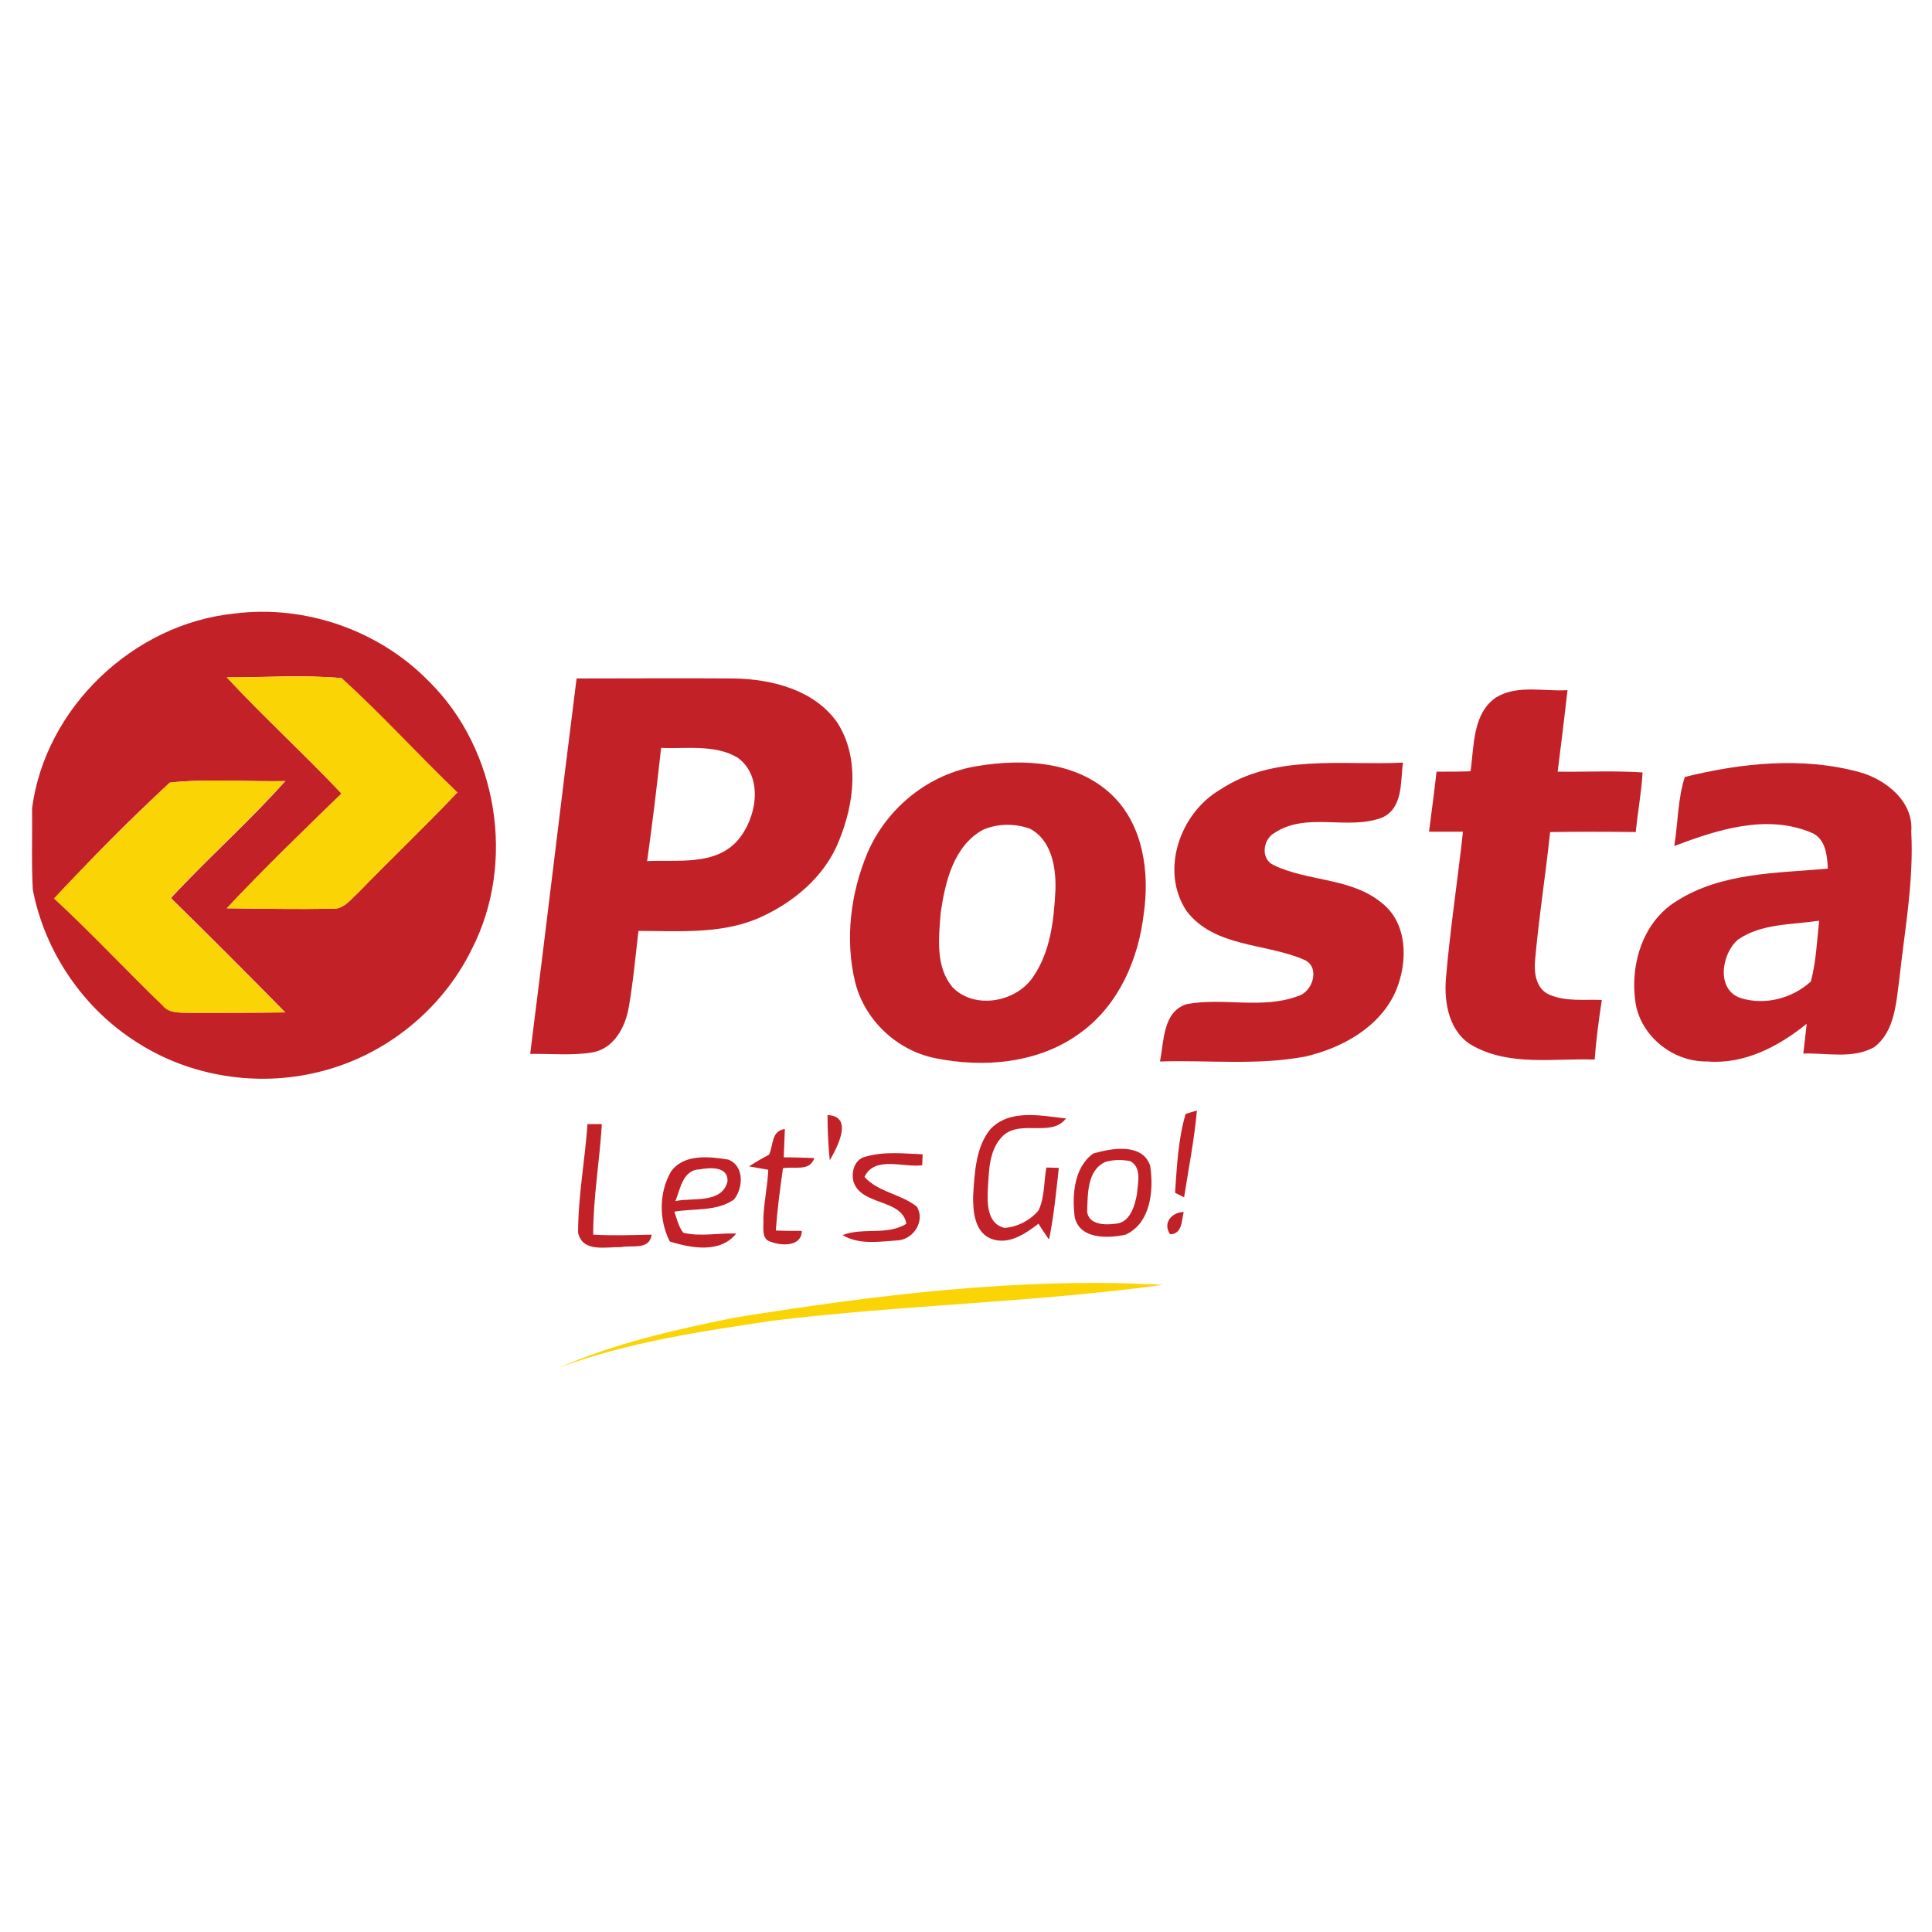 <?xml version="1.0" encoding="utf-8"?>
<!-- Generator: Adobe Illustrator 21.0.2, SVG Export Plug-In . SVG Version: 6.00 Build 0)  -->
<svg version="1.1" id="Layer_1" xmlns="http://www.w3.org/2000/svg" xmlns:xlink="http://www.w3.org/1999/xlink" x="0px" y="0px"
	 viewBox="0 0 512 512" style="enable-background:new 0 0 512 512;" xml:space="preserve">
<style type="text/css">
	.st0{fill:#FFFFFF;}
	.st1{fill:#C32128;}
	.st2{fill:#FBD405;}
</style>
<g id="Layer_2">
	<rect class="st0" width="512" height="512"/>
</g>
<g id="Layer_3">
	<g id="_x23_ffffffff">
		<path class="st0" d="M7,135h501v242H7V135 M62.1,162.6c-26.7,2.7-50,25-53.5,51.6c0.1,7.2-0.3,14.4,0.2,21.6
			c3.1,16.5,13.4,31.5,27.7,40.5c14,9,31.8,11.8,48,7.8c17.4-4.2,32.7-16.4,40.6-32.5c11.9-22.9,7.1-53-11.4-71.1
			C100.4,166.9,80.8,160.1,62.1,162.6 M152.8,179.8c-4.2,33.2-8.1,66.4-12.3,99.5c5.5-0.1,11.1,0.5,16.5-0.4c5.6-1,8.6-6.7,9.6-11.8
			c1.2-6.7,1.8-13.6,2.6-20.4c10.5,0,21.4,0.8,31.4-3.2c9.3-3.9,18-10.9,21.7-20.6c4-9.9,5.6-22-0.4-31.4
			c-6-8.7-17.3-11.4-27.3-11.7C180.7,179.7,166.8,179.8,152.8,179.8 M396.5,184.8c-6.3,4.3-5.8,12.8-6.7,19.5c-3,0.1-6,0.1-9,0.1
			c-0.7,5.3-1.4,10.6-2,15.9c3,0,6,0,9,0c-1.4,13-3.4,25.8-4.5,38.8c-0.6,6.7,0.9,14.7,7.4,18.1c9.8,5.2,21.3,3.1,32,3.5
			c0.4-5.3,1.1-10.6,1.9-15.8c-4.6-0.2-9.5,0.4-13.9-1.4c-3.4-1.5-4.1-5.7-3.8-9c1-11.4,2.8-22.7,4-34.1c7.6-0.1,15.1-0.1,22.7,0
			c0.6-5.3,1.5-10.5,1.8-15.8c-7.5-0.5-15-0.1-22.5-0.2c0.9-7.2,1.8-14.4,2.6-21.6C409.2,183.3,402.2,181.5,396.5,184.8 M259.1,203
			c-12.9,2-24.1,11.1-29.3,23c-4.5,10.7-6,22.8-3.3,34.2c2.5,10.1,11,18.1,21.1,20.2c13.1,2.7,28,1.5,38.9-6.9
			c9.9-7.3,15.1-19.4,16.5-31.3c1.6-11-0.1-23.6-8.5-31.6C285.2,201.7,271.2,200.9,259.1,203 M323.3,209.3
			c-10.6,6.2-16,21.5-8.8,32.1c7.4,9.6,20.8,8.4,31,12.8c4.5,1.8,2.5,8.6-1.6,9.7c-9.4,3.5-19.7,0.4-29.4,2.1
			c-6.4,2-5.9,9.9-7.1,15.2c12.8-0.4,25.8,1.1,38.5-1.3c9.9-2.3,20-7.9,24.1-17.6c3.1-7.5,3.2-17.7-3.8-23.1
			c-8.2-6.7-19.6-5.6-28.8-10.1c-3.4-1.8-2.7-6.9,0.4-8.5c8.5-5.6,19.3-0.6,28.4-4c5.7-2.5,4.9-9.5,5.6-14.6
			C355.6,202.9,337.7,199.7,323.3,209.3 M446.5,205.9c-1.9,5.9-1.8,12.2-2.6,18.3c11.4-4.3,24.3-8.5,36.2-3.6c3.9,1.6,4.2,6,4.5,9.6
			c-13.6,1.2-28.2,1.1-40.1,8.6c-9.3,5.6-12.7,17.7-10.7,27.9c1.9,8.5,10.2,14.8,18.9,14.6c9.8,0.8,18.9-3.9,26.3-10
			c-0.3,2.6-0.6,5.3-0.9,7.9c6.2-0.3,13.1,1.5,18.8-1.7c5.6-4.3,5.7-12.1,6.7-18.5c1.4-12.9,3.8-25.6,3.1-38.6
			c0.7-8-6.7-13.9-13.8-15.8C477.6,200.5,461.5,202.2,446.5,205.9 M219.3,295.5c0.1,4,0.3,8,0.6,12
			C221.9,304,226.3,295.7,219.3,295.5 M314.2,295.2c-2.1,6.7-2.3,13.9-2.8,20.9l2.4,1.2c1.2-7.7,2.7-15.3,3.4-23
			C316.5,294.5,315,295,314.2,295.2 M262.5,299.2c-3.9,4.8-4.2,11.4-4.6,17.3c-0.1,4.3,0.3,10.1,5.1,11.7c4.6,1.5,8.8-1.5,12.2-4.1
			c0.9,1.4,1.8,2.8,2.8,4.2c1.3-6.3,1.9-12.6,2.6-19c-0.8,0-2.5-0.1-3.3-0.1c-0.6,3.8-0.3,7.9-2.1,11.4c-2.2,2.7-5.6,4.4-9,4.6
			c-4.8-1-4.6-6.7-4.4-10.5c0.4-4.7,0.4-10.3,4-13.9c4.6-4.4,12.8,0.5,16.7-4.6C275.9,295.7,267.7,293.8,262.5,299.2 M155.7,297.9
			c-0.7,9.6-2.5,19.2-2.5,28.8c1.2,5.3,7.4,3.7,11.4,3.8c2.9-0.5,7.5,0.9,8.1-3.3c-5.2,0.1-10.3,0.2-15.5,0c0-9.8,1.7-19.5,2.3-29.3
			C158.6,297.9,156.7,297.9,155.7,297.9 M203.8,306c-1.8,0.9-3.6,2-5.3,3.2c1.3,0.2,3.8,0.7,5.1,0.9c-0.3,4.3-1.2,8.4-1.3,12.7
			c0.2,2.1-0.8,5.7,2,6.4c2.9,1,8.1,1.3,8.2-2.9c-2.3,0-4.6-0.1-6.9-0.1c0.4-5.5,1.1-11,1.9-16.5c2.8-0.6,7.1,1.1,8.3-2.7
			c-2.7-0.1-5.4-0.2-8.1-0.2c0.1-2.5,0.2-5,0.3-7.5C204.3,299.7,205,303.6,203.8,306 M229.5,306.5c-2.9,0.6-4,4-3.4,6.6
			c2.1,6.5,12.8,4.4,14,11.1c-5.1,3.2-11.4,0.9-16.9,3c4.4,2.7,9.9,1.8,14.8,1.4c4.1-0.4,7.1-5.1,4.9-8.9
			c-4.2-3.5-10.2-3.9-13.9-7.9c2.7-5.6,10.3-2.4,15.3-3.1c0-0.7,0.1-2.2,0.1-2.9C239.5,305.7,234.3,305.1,229.5,306.5 M289.7,305.7
			c-5.1,3.7-5.6,11-5,16.8c1.4,6,8.8,5.7,13.5,4.7c6.8-3.1,7.5-11.8,6.5-18.3C302.7,302.8,294.4,304.3,289.7,305.7 M177.8,310.5
			c-3.2,5.7-3.2,12.8-0.2,18.6c5.6,1.8,13.4,3.1,17.6-2.1c-4.6-0.2-9.4,0.9-14-0.2c-1.3-1.6-1.7-3.7-2.4-5.6
			c5.3-0.9,11.2,0,15.8-3.2c2.5-3.1,2.8-8.9-1.5-10.6C188,306.4,181.1,305.6,177.8,310.5 M310.1,327.1c3.3-0.1,3-3.6,3.6-5.9
			C310.6,321.2,308.1,324.1,310.1,327.1 M194.6,349.2c-15.8,3.2-31.8,6.8-46.6,13.3c18.2-6.9,37.6-9.6,56.7-12.5
			c34.4-4.3,69.1-4.9,103.5-9.5C270.1,338.4,232.1,343.2,194.6,349.2z"/>
		<path class="st0" d="M175.2,198.2c6.8,0.3,14.3-1,20.4,2.7c6.9,5.1,5,16.1,0,21.9c-6.1,6.8-15.9,5.1-24,5.5
			C173,218.2,174.2,208.2,175.2,198.2z"/>
		<path class="st0" d="M260.5,219.9c3.9-1.7,8.5-1.7,12.4-0.3c5.9,3,7.1,10.3,6.8,16.3c-0.4,8-1.3,16.4-6,23.1
			c-4.5,6.6-15.4,8.6-21.2,2.7c-4.7-5.4-3.7-13.2-3.2-19.9C250.5,233.7,252.7,224.1,260.5,219.9z"/>
		<path class="st0" d="M460.6,249c6.3-4.3,14.3-3.9,21.5-5c-0.7,5.4-0.8,10.9-2.2,16.1c-4.9,4.6-12.2,6.4-18.6,4.4
			C454.6,262.3,456.1,252.7,460.6,249z"/>
		<path class="st0" d="M293,307.9c2.1-0.5,4.4-0.6,6.5-0.1c3.2,1.7,2,5.9,1.8,8.8c-0.6,3.1-1.9,7.5-5.7,7.8
			c-2.7,0.4-7.1,0.3-7.5-3.2C288.3,316.5,288,310,293,307.9z"/>
		<path class="st0" d="M179,318.3c1.2-3.3,2-8.3,6.4-8.4c2.7-0.6,7.7-0.9,7.4,3.2C191.3,319.1,183.6,317.3,179,318.3z"/>
	</g>
	<g id="_x23_c31f26ff">
		<path class="st1" d="M62.1,162.6c18.7-2.4,38.3,4.4,51.5,17.9c18.4,18.1,23.2,48.2,11.4,71.1c-7.9,16.1-23.1,28.3-40.6,32.5
			c-16.2,4-34,1.2-48-7.8c-14.2-8.9-24.5-23.9-27.7-40.5c-0.4-7.2-0.1-14.4-0.2-21.6C12,187.5,35.4,165.3,62.1,162.6 M60.1,179.5
			c9.8,10.6,20.5,20.3,30.4,30.8c-10.3,10-20.6,20-30.4,30.4c9.2,0.1,18.4,0.3,27.7,0.1c3.1,0.4,5-2.3,7-4.1
			c8.7-9,17.8-17.6,26.4-26.7c-10.4-9.9-20.1-20.6-30.7-30.3C80.4,178.8,70.2,179.5,60.1,179.5 M45,207.4
			c-10.6,9.8-20.8,20.1-30.6,30.7c9.9,9.2,19.1,19.1,28.8,28.4c1.8,2.2,4.8,1.8,7.3,1.9c8.3,0,16.7,0,25.1-0.1
			c-10-10.2-20.1-20.3-30.3-30.3c9.8-10.6,20.7-20.2,30.3-31C65.4,207.2,55.1,206.3,45,207.4z"/>
		<path class="st1" d="M152.8,179.8c13.9,0,27.9-0.1,41.8,0c10,0.2,21.2,3,27.3,11.7c6,9.4,4.5,21.5,0.4,31.4
			c-3.8,9.6-12.4,16.6-21.7,20.6c-10,4.1-20.9,3.2-31.4,3.2c-0.8,6.8-1.4,13.6-2.6,20.4c-0.9,5.1-3.9,10.8-9.6,11.8
			c-5.5,0.9-11,0.3-16.5,0.4C144.7,246.2,148.6,213,152.8,179.8 M175.2,198.2c-1.1,10-2.3,20-3.7,30c8.1-0.4,18,1.3,24-5.5
			c5-5.8,7-16.8,0-21.9C189.5,197.2,182,198.5,175.2,198.2z"/>
		<path class="st1" d="M396.5,184.8c5.7-3.4,12.6-1.5,18.9-1.9c-0.8,7.2-1.7,14.4-2.6,21.6c7.5,0.1,15-0.3,22.5,0.2
			c-0.3,5.3-1.3,10.5-1.8,15.8c-7.6-0.1-15.1-0.1-22.7,0c-1.2,11.4-3,22.7-4,34.1c-0.3,3.3,0.3,7.5,3.8,9c4.4,1.9,9.2,1.2,13.9,1.4
			c-0.8,5.2-1.5,10.5-1.9,15.8c-10.6-0.4-22.2,1.8-32-3.5c-6.5-3.4-8-11.4-7.4-18.1c1.1-13,3.1-25.9,4.5-38.8c-3,0-6,0-9,0
			c0.7-5.3,1.4-10.6,2-15.9c3,0,6,0,9-0.1C390.7,197.6,390.2,189.1,396.5,184.8z"/>
		<path class="st1" d="M259.1,203c12.1-2,26.1-1.3,35.5,7.6c8.4,8,10.1,20.6,8.5,31.6c-1.4,12-6.6,24-16.5,31.3
			c-11,8.3-25.8,9.6-38.9,6.9c-10.1-2.1-18.6-10.1-21.1-20.2c-2.7-11.3-1.2-23.5,3.3-34.2C235,214.1,246.2,205,259.1,203
			 M260.5,219.9c-7.8,4.3-10,13.8-11.2,21.9c-0.5,6.6-1.5,14.4,3.2,19.9c5.8,5.9,16.7,3.9,21.2-2.7c4.7-6.7,5.6-15.2,6-23.1
			c0.2-6-1-13.3-6.8-16.3C269,218.2,264.4,218.2,260.5,219.9z"/>
		<path class="st1" d="M323.3,209.3c14.4-9.6,32.3-6.4,48.5-7.2c-0.7,5.1,0.1,12.1-5.6,14.6c-9.1,3.4-19.9-1.6-28.4,4
			c-3.1,1.7-3.8,6.8-0.4,8.5c9.2,4.5,20.6,3.3,28.8,10.1c6.9,5.4,6.9,15.6,3.8,23.1c-4.1,9.7-14.2,15.3-24.1,17.6
			c-12.7,2.4-25.7,0.9-38.5,1.3c1.1-5.3,0.7-13.2,7.1-15.2c9.7-1.8,20,1.4,29.4-2.1c4.1-1.1,6.1-7.9,1.6-9.7
			c-10.2-4.4-23.6-3.2-31-12.8C307.3,230.8,312.7,215.5,323.3,209.3z"/>
		<path class="st1" d="M446.5,205.9c15-3.7,31.1-5.4,46.2-1.3c7,1.9,14.5,7.8,13.8,15.8c0.7,13-1.7,25.8-3.1,38.6
			c-0.9,6.4-1.1,14.2-6.7,18.5c-5.7,3.2-12.6,1.5-18.8,1.7c0.3-2.6,0.6-5.3,0.9-7.9c-7.4,6-16.5,10.8-26.3,10
			c-8.7,0.2-17-6.1-18.9-14.6c-1.9-10.2,1.4-22.2,10.7-27.9c11.9-7.6,26.6-7.4,40.1-8.6c-0.2-3.6-0.6-8.1-4.5-9.6
			c-11.9-4.9-24.8-0.7-36.2,3.6C444.7,218.1,444.6,211.7,446.5,205.9 M460.6,249c-4.4,3.7-5.9,13.3,0.7,15.5
			c6.4,2,13.7,0.1,18.6-4.4c1.4-5.3,1.6-10.7,2.2-16.1C474.8,245.1,466.8,244.7,460.6,249z"/>
		<path class="st1" d="M219.3,295.5c7,0.3,2.6,8.5,0.6,12C219.5,303.5,219.3,299.5,219.3,295.5z"/>
		<path class="st1" d="M314.2,295.2c0.7-0.2,2.2-0.7,3-0.9c-0.7,7.7-2.2,15.3-3.4,23l-2.4-1.2C311.9,309.1,312.2,302,314.2,295.2z"
			/>
		<path class="st1" d="M262.5,299.2c5.2-5.4,13.4-3.5,20-2.8c-3.9,5.1-12,0.2-16.7,4.6c-3.7,3.6-3.7,9.1-4,13.9
			c-0.2,3.8-0.3,9.4,4.4,10.5c3.4-0.2,6.8-2,9-4.6c1.7-3.5,1.4-7.6,2.1-11.4c0.8,0,2.5,0.1,3.3,0.1c-0.7,6.3-1.3,12.7-2.6,19
			c-1-1.4-1.9-2.8-2.8-4.2c-3.4,2.6-7.7,5.6-12.2,4.1c-4.8-1.6-5.2-7.5-5.1-11.7C258.3,310.6,258.6,303.9,262.5,299.2z"/>
		<path class="st1" d="M155.7,297.9c1,0,2.9,0,3.8,0c-0.6,9.8-2.3,19.5-2.3,29.3c5.2,0.3,10.3,0.1,15.5,0c-0.6,4.2-5.2,2.7-8.1,3.3
			c-4-0.1-10.2,1.5-11.4-3.8C153.2,317.1,155,307.5,155.7,297.9z"/>
		<path class="st1" d="M203.8,306c1.2-2.4,0.5-6.3,4.2-6.8c-0.1,2.5-0.2,5-0.3,7.5c2.7,0,5.4,0.1,8.1,0.2c-1.2,3.7-5.4,2.1-8.3,2.7
			c-0.8,5.5-1.5,11-1.9,16.5c2.3,0.1,4.6,0.1,6.9,0.1c-0.1,4.2-5.3,4-8.2,2.9c-2.8-0.7-1.8-4.3-2-6.4c0.2-4.3,1.1-8.5,1.3-12.7
			c-1.3-0.2-3.8-0.7-5.1-0.9C200.2,308,201.9,307,203.8,306z"/>
		<path class="st1" d="M229.5,306.5c4.8-1.4,10-0.8,15-0.6c0,0.7-0.1,2.2-0.1,2.9c-5,0.7-12.6-2.6-15.3,3.1
			c3.7,4.1,9.7,4.5,13.9,7.9c2.2,3.7-0.8,8.5-4.9,8.9c-4.9,0.3-10.4,1.3-14.8-1.4c5.4-2.1,11.8,0.2,16.9-3
			c-1.2-6.7-11.9-4.7-14-11.1C225.5,310.5,226.5,307.1,229.5,306.5z"/>
		<path class="st1" d="M289.7,305.7c4.8-1.4,13-2.9,15.1,3.2c1,6.5,0.2,15.2-6.5,18.3c-4.7,1-12.2,1.3-13.5-4.7
			C284.1,316.7,284.6,309.4,289.7,305.7 M293,307.9c-5,2.2-4.7,8.7-4.9,13.2c0.4,3.5,4.8,3.6,7.5,3.2c3.8-0.2,5.1-4.6,5.7-7.8
			c0.2-2.9,1.4-7.1-1.8-8.8C297.4,307.3,295.1,307.3,293,307.9z"/>
		<path class="st1" d="M177.8,310.5c3.4-4.8,10.2-4,15.2-3.2c4.3,1.7,4,7.5,1.5,10.6c-4.6,3.2-10.5,2.3-15.8,3.2
			c0.7,1.9,1.1,4,2.4,5.6c4.6,1.1,9.3,0,14,0.2c-4.2,5.3-11.9,3.9-17.6,2.1C174.6,323.3,174.6,316.1,177.8,310.5 M179,318.3
			c4.5-1,12.3,0.8,13.8-5.2c0.2-4.1-4.7-3.7-7.4-3.2C181,310,180.3,315,179,318.3z"/>
		<path class="st1" d="M310.1,327.1c-2.1-3,0.5-5.9,3.6-5.9C313.1,323.4,313.4,327,310.1,327.1z"/>
	</g>
	<g id="_x23_fcd403ff">
		<path class="st2" d="M60.1,179.5c10.1,0.1,20.3-0.7,30.4,0.2c10.7,9.6,20.4,20.4,30.7,30.3c-8.6,9.1-17.7,17.7-26.4,26.7
			c-2,1.8-4,4.5-7,4.1c-9.2,0.2-18.4,0-27.7-0.1c9.8-10.5,20.1-20.4,30.4-30.4C80.6,199.8,69.9,190,60.1,179.5z"/>
		<path class="st2" d="M45,207.4c10.1-1.1,20.4-0.2,30.5-0.4c-9.6,10.8-20.5,20.4-30.3,31c10.2,10,20.3,20.1,30.3,30.3
			c-8.4,0.1-16.7,0.1-25.1,0.1c-2.5-0.1-5.5,0.3-7.3-1.9c-9.7-9.4-18.9-19.3-28.8-28.4C24.2,227.6,34.5,217.3,45,207.4z"/>
		<path class="st2" d="M194.6,349.2c37.5-6,75.5-10.8,113.6-8.7c-34.4,4.7-69.1,5.3-103.5,9.5c-19.2,2.9-38.5,5.7-56.7,12.5
			C162.8,356,178.8,352.4,194.6,349.2z"/>
	</g>
</g>
</svg>
